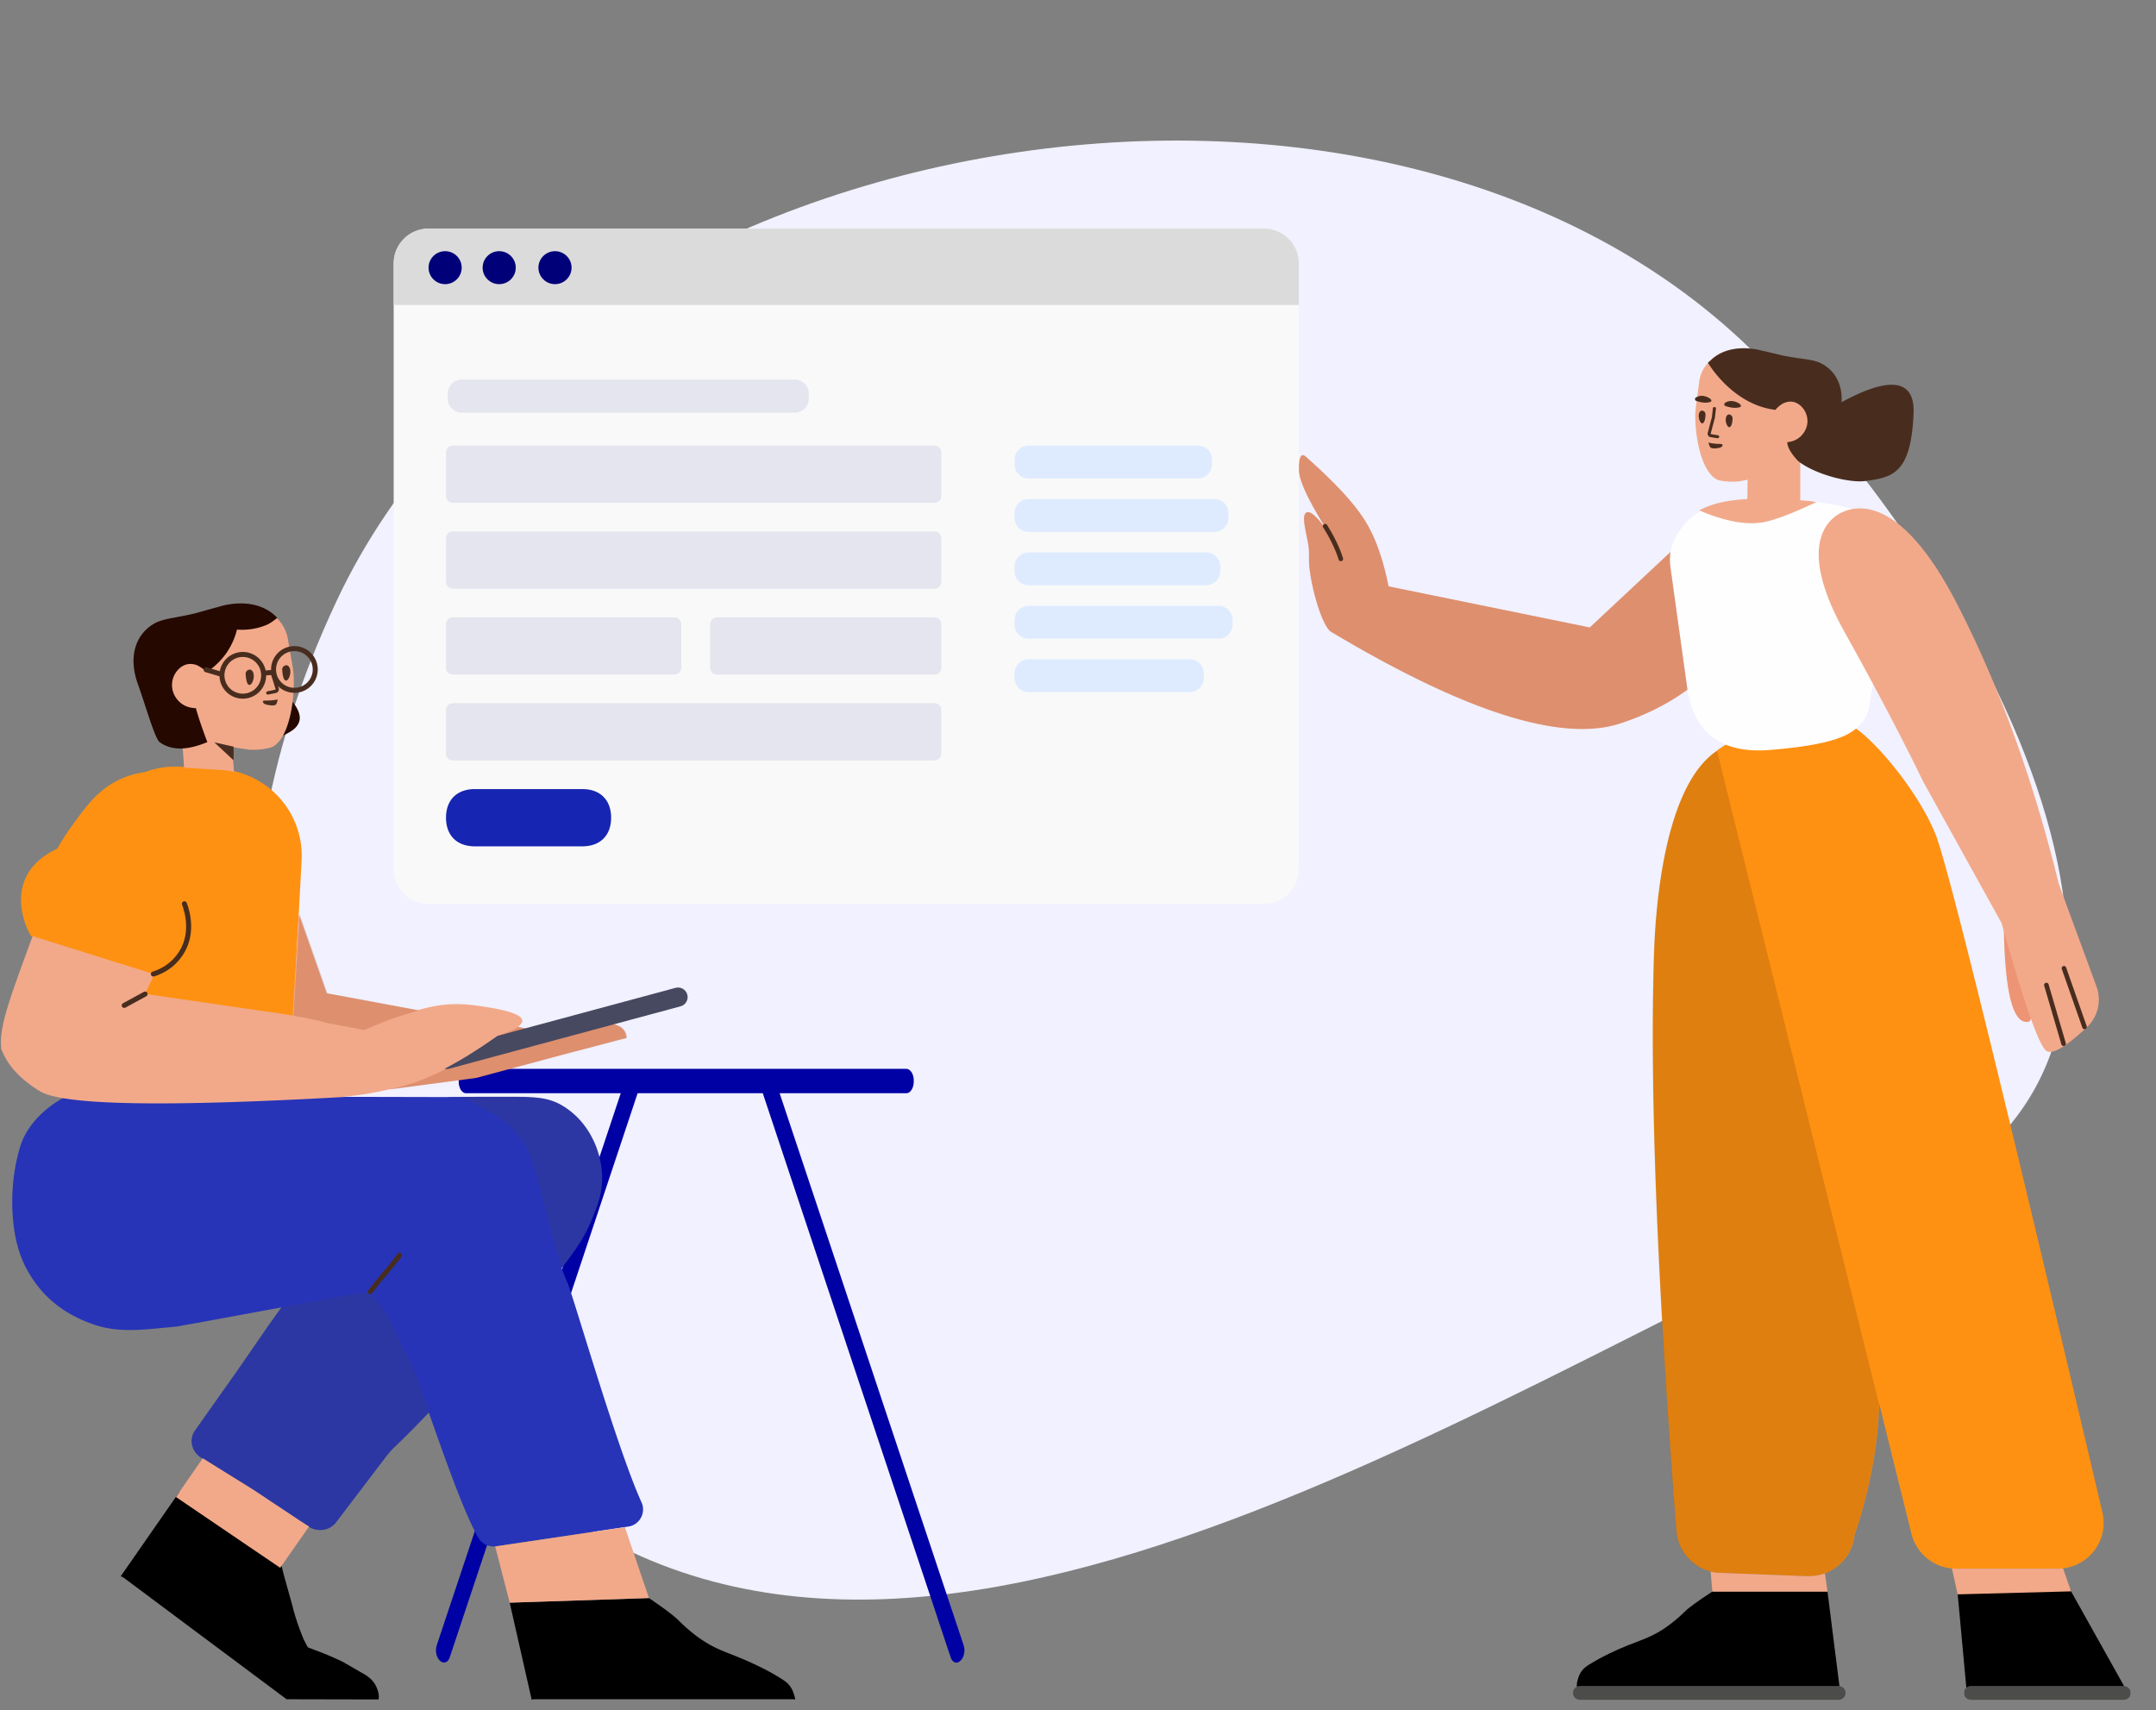 <svg xmlns="http://www.w3.org/2000/svg" xmlns:xlink="http://www.w3.org/1999/xlink" xmlns:v="https://vecta.io/nano" width="208" height="165" fill="none"><rect width="100%" height="100%" fill="#808080" stroke="none"/><path d="M32.477 57.971c21.85-46.534 101.153-60.05 137.309-23.402 23.25 23.567 45.659 67.043 14.003 81.424C139.2 136.25 82.636 176.043 46.48 139.395c-23.25-23.567-28.054-51.5-14.003-81.424z" fill="#f1f1ff"></path><path d="M204.867 164.002h-14.701c-.355 0-.665-.255-.665-.56v-.204c0-.305.296-.56.665-.56h14.701c.354 0 .665.255.665.56v.204c0 .305-.296.56-.665.56zm-27.481-1.324c.367 0 .665.297.665.662s-.298.662-.665.662h-24.969c-.367 0-.665-.296-.665-.662s.298-.662.665-.662h24.969z" fill="#4c4c4a"></path><path d="M204.92 162.678h-14.754c-.181 0-.344.061-.464.16l-.838-9.074 10.849-.395 5.207 9.309zm-27.46.004l-.074-.004h-24.969c-.102 0-.198.023-.284.064-.007-.056-.011-.113-.011-.171.015-.103.015-.221.045-.339.177-.706.398-1.162 1.078-1.588s1.359-.794 2.069-1.133c2.629-1.265 3.531-1.25 5.259-2.397.709-.485 1.374-1.03 1.98-1.633.404-.402 1.284-1.029 2.644-1.922h11.111l1.152 9.123z" fill="#000"></path><path d="M193.323 89.745c.12 6.298.941 9.236 2.464 8.814 0 0 .963-1.38.774-4.119l-1.112-4.729-1.003-.608a.74.74 0 0 0-1.015.246.73.73 0 0 0-.108.396z" fill="#ed9474"></path><path d="M165.67 72.42l-.006-.026c3.339-2.367 7.443-3.245 12.312-2.635 1.66.208 6.812 5.953 8.749 10.722 1.176 2.896 6.545 24.712 16.106 65.449a4.36 4.36 0 0 1 .117 1.004c0 2.437-1.985 4.413-4.433 4.413h-9.802a4.43 4.43 0 0 1-4.303-3.355l-3.106-12.526c-.143 4.126-.94 8.346-2.391 12.66-.238 2.295-2.23 4.042-4.579 3.952l-8.353-.318c-2.25-.085-4.078-1.836-4.25-4.071-1.852-23.986-2.571-42.504-2.157-55.555.19-6.016 1.314-16.535 6.096-19.714z" fill="#fe9112"></path><path opacity=".177" d="M165.647 72.424l15.632 63.04c-.142 4.128-.939 8.351-2.392 12.668-.237 2.295-2.229 4.042-4.578 3.953l-8.354-.318c-2.25-.086-4.077-1.837-4.25-4.071-1.851-23.986-2.57-42.505-2.157-55.556.191-6.017 1.315-16.538 6.099-19.716h0z" fill="#542e02"></path><path d="M162.808 66.648l-1.657-11.953c-.103-.525-.087-1.625.3-2.456 1.446-3.103 4.232-4.213 9.299-4.066l.938.033c5.512.163 10.441 1.012 10.971 4.667.067.439.065 3.345 0 3.779l-2.205 10.682c-.042.726-.227 1.796-.962 2.556-1.026 1.07-2.556 1.944-8.667 2.463-4.621.392-7.293-1.509-8.017-5.704z" fill="#fefefe"></path><path d="M188.314 151.338l.373.015h9.802c.184 0 .365-.011.542-.033l.774 2.22-10.941.288-.55-2.49zm-23.281.297c.296.075.605.108.922.12l8.354.318c.639.004 1.207-.068 1.749-.274l.252 1.76h-11.113l-.164-1.924zm3.54-103.482l.03-1.867-.854.162c-.96.085-1.743-.067-1.886-.107-1.207-.301-2.24-2.768-2.313-6.081-.012-.271.019-.534.036-.8l.343-2.613c.074-.584.293-1.143.659-1.602.155-.197.307-.379.466-.516 1.853-1.736 4.553-.888 5.038-.744.058.01.114.035.172.045.53.227 1.042.213 1.569.29a.45.45 0 0 1 .362.497l-.584 3.721c-.032.233.335.185 1.099-.145.709.065 1.689 1.172 1.826 1.928.155.819-.217 1.56-.758 1.988l-.099.071v5.886l.996.081.545.098c-2.457 1.172-4.246 1.833-5.368 1.981-1.606.212-3.577-.182-5.911-1.182 1.188-.66 2.724-.996 4.632-1.092zm-7.417 5.109c-.059.427-.064.861-.026 1.288l1.666 11.994c-1.899 1.384-4.072 2.473-6.519 3.268-5.644 1.834-14.951-1.129-27.922-8.887l.004-.006c-.968-.746-2.074-5.073-2.074-6.852v-.728c.028-1.096-.793-3.294-.349-3.807.42-.487 1.402.5 2.945 2.96-2.384-3.621-3.576-6.018-3.576-7.192s.21-1.6.631-1.279c2.767 2.445 4.671 4.491 5.711 6.137 1.015 1.605 1.786 3.743 2.313 6.413l19.417 3.967 7.779-7.275zM193.1 89.057l-7.553-13.634c-2.08-4.278-4.611-9.093-7.596-14.445-4.476-8.028-1.716-10.495-.911-11.148 1.007-.747 5.681-3.386 11.776 8.456 4.052 7.872 7.32 16.869 9.804 26.991l3.639 9.903c.508 1.382.139 2.932-.937 3.941-2.015 1.888-3.311 2.647-3.888 2.278-.704-.449-2.149-4.562-4.334-12.34z" fill="#f2a98a"></path><path opacity=".2" d="M161.156 53.261c-.059.427-.064.861-.026 1.288l1.666 11.994c-1.899 1.384-4.072 2.473-6.519 3.268-5.644 1.834-14.951-1.129-27.922-8.887l.004-.006c-.968-.746-2.074-5.073-2.074-6.852v-.728c.028-1.096-.793-3.294-.349-3.807.42-.487 1.402.5 2.945 2.96-2.384-3.621-3.576-6.018-3.576-7.192s.21-1.6.631-1.279c2.767 2.445 4.671 4.491 5.711 6.137 1.015 1.605 1.786 3.743 2.313 6.413l19.417 3.967 7.779-7.275z" fill="#8c2a00"></path><path d="M128.029 50.65c.708 1.131 1.221 2.199 1.539 3.206.036.116-.029.24-.145.277s-.242-.028-.278-.144c-.306-.969-.803-2.005-1.492-3.106a.22.22 0 0 1 .071-.304c.104-.064.241-.033.305.071zm36.512-10.66c.002-.179-.121-.335-.295-.365-.117-.02-.229.02-.309.215-.183.446.15 1.191.385.964.176-.148.204-.562.219-.813zm2.605.368a.36.36 0 0 0-.295-.365c-.116-.02-.229.02-.308.215-.184.446.149 1.191.384.964.177-.148.219-.559.219-.813zm30.069 54.751c-.037-.116.027-.24.143-.278s.242.026.279.142l.831 2.837.826 2.819a.22.22 0 0 1-.143.277c-.116.038-.241-.026-.279-.142l-.831-2.837-.826-2.819zm1.695-1.62a.22.22 0 0 1 .143-.278c.116-.038.241.026.279.142l.989 2.821.994 2.835a.22.22 0 0 1-.143.278c-.116.038-.241-.026-.279-.142l-.989-2.821-.994-2.835zm-33.178-50.255c.107-.014.368-.065.436-.218.004-.029.026-.071.015-.102-.045-.096-.242-.08-.509-.09-.474-.025-.848-.125-.848-.125s.074.308.136.392c.112.254.603.163.77.143zm-.982-1.461l-.003.016c-.024.159.063.322.219.372l.061.014.662.109c.08.012.156-.044.167-.124s-.043-.155-.124-.167l-.643-.106-.045-.01c.003.001-.007-.018-.005-.04l.404-1.521.004-.021.098-.863c.009-.081-.049-.154-.13-.163s-.154.049-.164.13l-.097.852-.404 1.52zm-1.102-3.09c.268.092.726.217 1.159.144.677-.09.083-.553-.518-.629-.294-.037-.538.07-.689.163-.12.084-.093.267.048.322zm2.822.496c.284.094.742.22 1.189.149.674-.076.083-.553-.518-.629-.309-.039-.552.067-.704.16-.134.081-.107.265.033.32zm6.798 5.072a1.55 1.55 0 0 0 .372.361c1.684 1.215 4.808 1.999 6.322 1.798 2.652-.352 4.4-.735 4.65-6.497.176-4.053-3.44-3.02-6.947-1.108.046-.728-.048-1.592-.53-2.403-.332-.581-.768-.912-.954-1.049-1.023-.747-1.933-.608-4.137-1.04l-1.943-.461c-.061.004-.117-.02-.175-.031-.485-.145-3.124-.742-4.877.936-.005.029-.276.205-.269.251 0 0 2.331 4.038 6.505 4.539.1-.127.366-.431.786-.646.049-.021.393-.185.791-.145.709.065 1.339.743 1.475 1.499.16.79-.208 1.517-.735 1.947-.428.35-.908.434-1.178.459.018.218.071.444.186.658a4.44 4.44 0 0 0 .658.931z" fill="#482d1f"></path><path d="M121.941 22.057H41.346c-1.859 0-3.365 1.5-3.365 3.35v58.456c0 1.85 1.507 3.35 3.365 3.35h80.595c1.858 0 3.365-1.5 3.365-3.35V25.407c0-1.85-1.507-3.35-3.365-3.35z" fill="#f9f9f9"></path><g fill="#e4e5ee"><path d="M76.68 36.629H44.543c-.743 0-1.346.6-1.346 1.34v.503c0 .74.603 1.34 1.346 1.34H76.68c.743 0 1.346-.6 1.346-1.34v-.503c0-.74-.603-1.34-1.346-1.34z"></path><path fill-rule="evenodd" d="M43.028 43.663a.67.67 0 0 1 .673-.669H90.14a.67.67 0 0 1 .673.669v4.185a.67.67 0 0 1-.673.669H43.702c-.372 0-.673-.301-.673-.669v-4.185zm0 8.285a.67.67 0 0 1 .673-.669H90.14a.67.67 0 0 1 .673.669v4.185a.67.67 0 0 1-.673.669H43.702c-.372 0-.673-.301-.673-.669v-4.185zm0 8.285a.67.67 0 0 1 .673-.669h21.351c.372 0 .673.301.673.669v4.185a.67.67 0 0 1-.673.669H43.702c-.372 0-.673-.301-.673-.669v-4.185zm25.485 0c0-.369.303-.669.673-.669H90.14c.372 0 .674.301.674.669v4.185a.67.67 0 0 1-.674.669H69.187c-.372 0-.673-.301-.673-.669v-4.185zm-25.485 8.285a.67.67 0 0 1 .673-.669H90.14c.372 0 .673.301.673.669v4.185a.67.67 0 0 1-.673.669H43.702c-.372 0-.673-.301-.673-.669v-4.185z"></path></g><path d="M45.803 76.133h10.38c.573 0 1.072.117 1.483.336a2.29 2.29 0 0 1 .954.949c.22.409.337.906.337 1.477s-.117 1.068-.337 1.477a2.29 2.29 0 0 1-.954.949c-.411.219-.91.336-1.483.336h-10.38c-.573 0-1.072-.117-1.483-.336a2.29 2.29 0 0 1-.954-.949c-.22-.409-.337-.906-.337-1.477s.117-1.068.337-1.477a2.29 2.29 0 0 1 .954-.949c.411-.219.91-.336 1.483-.336z" fill="#1625b2"></path><path d="M99.237 42.994h16.334c.749 0 1.357.605 1.357 1.351v.469c0 .746-.608 1.351-1.357 1.351H99.237c-.75 0-1.357-.605-1.357-1.351v-.469c0-.746.608-1.351 1.357-1.351zm0 5.153h17.921c.749 0 1.357.605 1.357 1.351v.469c0 .746-.608 1.351-1.357 1.351H99.237c-.75 0-1.357-.605-1.357-1.351v-.469c0-.746.608-1.351 1.357-1.351zm0 5.153h17.127c.75 0 1.357.605 1.357 1.351v.469c0 .746-.607 1.351-1.357 1.351H99.237c-.75 0-1.357-.605-1.357-1.351v-.469c0-.746.608-1.351 1.357-1.351zm0 5.153h18.318c.749 0 1.357.605 1.357 1.351v.469c0 .746-.608 1.351-1.357 1.351H99.237c-.75 0-1.357-.605-1.357-1.351v-.469c0-.746.608-1.351 1.357-1.351zm0 5.153h15.54c.75 0 1.357.605 1.357 1.351v.469c0 .746-.607 1.351-1.357 1.351h-15.54c-.75 0-1.357-.605-1.357-1.351v-.469c0-.746.608-1.351 1.357-1.351z" fill="#deebff"></path><path d="M37.981 25.407a3.36 3.36 0 0 1 3.366-3.351h80.592a3.36 3.36 0 0 1 3.366 3.351v4.019H37.981v-4.019z" fill="#dbdbdb"></path><g fill="#000079"><use xlink:href="#B"></use><use xlink:href="#B" x="5.216"></use><use xlink:href="#B" x="10.6"></use></g><path d="M75.213 105.476h12.245c.371 0 .697-.506.697-1.113v-.127c0-.607-.325-1.113-.728-1.113H76.08 55.475 44.949c-.372 0-.697.506-.697 1.113v.127c0 .607.31 1.113.697 1.113h14.939l-4.118 12.35-8.793 26.395-4.845 14.527c-.17.506-.031 1.164.294 1.468l.062.05c.325.279.743.127.898-.354l18.128-54.436h12.075l18.128 54.436c.155.481.573.658.898.354l.062-.05c.325-.304.464-.962.294-1.468l-4.845-14.527-8.793-26.395-4.118-12.35z" fill="#0001a5"></path><path d="M51.297 164.001a.73.73 0 0 1 .277-.055h24.929a.72.72 0 0 1 .219.034c-.006-.05-.013-.102-.026-.154-.193-.772-.434-1.287-1.158-1.754s-1.464-.885-2.236-1.255c-2.847-1.4-3.828-1.4-5.693-2.672-.772-.531-1.48-1.142-2.139-1.802-.44-.44-1.394-1.159-2.863-2.157l-13.433.446 2.123 9.369zm-39.66-11.907c.1.013.191.055.283.119l15.732 11.736 8.827.019.028.001a.87.87 0 0 0 .046-.3c-.018-.113-.02-.242-.054-.37-.205-.771-.546-1.262-1.272-1.717l-2.147-1.238c-1.518-.734-2.51-1.066-3.383-1.407l-.372-.704c-.149-.32-.807-1.986-1.097-3.245l-.831-2.976-.227-.9-9.875-7.152-5.657 8.134z" fill="#000"></path><path d="M43.279 105.847h-.647l-21.712-.048-14.469-.006c-.466.113-3.624 1.851-4.525 4.898-.482 1.63-.868 3.814-.708 6.518.097 1.078.241 3.428 1.608 5.681 1.415 2.35 3.377 3.927 6.289 4.925 2.477.837 4.905.45 7.897.177h.032l.611-.113.547-.096.708-.129h.032l7.688-1.416.112-.017.407-.079-1.212 1.69-3.088 4.474-4.037 5.713c-.611.853-.338 2.044.611 2.639l4.97 3.09 4.503 2.994.885.563c.884.547 2.042.37 2.638-.419l4.6-6.051c1.225-1.582.462-.488 4.351-4.542 1.499 4.227 3.447 9.829 4.802 12.106a1.65 1.65 0 0 0 1.673.788l12.77-1.899c1.094-.161 1.737-1.336 1.271-2.35-2.364-5.198-6.56-19.854-7.139-21.174-.196-.445-.382-.916-.558-1.404 1.495-1.96 2.23-3.066 2.854-4.571.563-1.352 1.078-2.591 1.045-4.265-.048-2.478-1.287-5.295-3.764-6.807-1.383-.853-2.703-.813-3.507-.878-.718-.021-3.229-.021-7.531 0z" fill="#2734b7"></path><path opacity=".177" d="M43.279 105.824h.357c1.142 0 1.352.257 2.365.772.788.387 1.608.853 2.445 1.449 1.158.804 2.043 1.947 2.59 3.235.016.032.032.064.048.112 1.019 2.45 1.828 7.185 3.158 10.897 1.459-1.916 2.184-3.014 2.8-4.5.563-1.352 1.078-2.591 1.046-4.265-.048-2.478-1.287-5.295-3.764-6.808-1.383-.853-2.724-.828-3.529-.893-.718-.021-3.224-.021-7.515 0v.001zm-16.123 20.307l-1.22 1.7-3.088 4.474-4.037 5.714c-.611.853-.338 2.044.611 2.639l4.97 3.09 4.503 2.994.885.563c.885.547 2.043.37 2.638-.419l4.6-6.051c1.231-1.59.455-.477 4.409-4.603-.88-2.48-1.604-4.481-1.961-5.046-.788-1.255-1.572-3.62-2.263-4.537-.37-.499-.885-1.191-1.528-1.996l-2.171.306-3.008.547-3.34.625z" fill="#444"></path><path d="M38.739 121.265l-1.431 1.774c-.261.254-.519.567-1.383 1.718a.24.24 0 0 1-.338.048c-.106-.08-.128-.231-.048-.338l1.431-1.774c.261-.254.519-.567 1.383-1.718a.24.24 0 0 1 .338-.048c.107.08.128.231.048.338z" fill="#482d1f"></path><path d="M7.76 91.802L3.005 90.31c-.326-.401-3.109-5.783 2.518-8.424.399-.708.836-1.394 1.312-2.054 1.447-2.028 2.638-3.669 4.761-4.651a8.34 8.34 0 0 1 2.373-.682c1.074-.405 2.247-.596 3.465-.525l3.699.225c4.696.257 8.251 4.249 7.961 8.9l-.016.29-.467 8.714-.411 8.352-.231 1.603c0 .129-.016.241-.032.37l-.048.418c-.048.371-1.126 2.817-1.19 2.962l-20.249.032 1.31-14.038z" fill="#fe9112"></path><path d="M29.816 147.283l-.85-.541-4.503-2.994-4.905-3.049-2.585 3.737 10.056 6.829 2.786-3.982zm30.471.064l-12.373 1.84-.143.015 1.404 5.43 13.433-.446-2.32-6.839zM17.224 67.995l.245 1.889.101 1.445.191 2.739 3.398.207a8.59 8.59 0 0 1 1.415.196l-.176-2.392.208.033 1.45.221c1.052.055 1.892-.149 2.049-.208 1.296-.381 2.313-3.13 2.237-6.755-.004-.29-.04-.578-.077-.866l-.489-2.837c-.109-.638-.376-1.232-.781-1.72a3.6 3.6 0 0 0-.538-.543c-2.094-1.822-5.03-.922-5.55-.741l-.189.062a7.46 7.46 0 0 1-1.654.551c-.255.05-.414.303-.364.558l.798 4.042c.075.382-3.041-1.256-3.095 2.088-.127.822.268 1.579.819 2.032zm11.022 29.989l-1.243-.201-13.031-1.89c.16-.287.515-1.034.96-1.994a11.36 11.36 0 0 1-.339.012L3.15 90.318l-.305.824C.939 96.347-.106 99.143.12 101.093c-.013.002-.026.004-.039.005.014.012.03.05.054.109.01.067.021.133.034.197l.037-.015c.26.658 1.017 2.309 3.671 3.91 2.217 1.338 11.996 1.518 29.336.54l.051-.039c1.841-.146 3.852-.534 6.033-1.161-.615.178-1.218.338-1.81.479L45.946 104l8.553-2.302 2.818-.735 3.104-.821c-.096-1.931-3.152-1.448-4.519-1.126l-5.034.257a12.69 12.69 0 0 0-.915-.208c1.251-.864-.17-1.557-4.264-2.079-2.126-.271-3.746.012-5.397.479l-8.797-1.633.013-.012-2.68-7.622-.253 4.27-.016.161-.312 5.355z" fill="#f2a98a"></path><path d="M22.535 73.358l-1.857-1.732 1.857.414v1.318z" fill="#482d1f"></path><path d="M28.232 67.713c.523.665.807 1.327.641 1.882-.211.702-.877 1.035-1.557 1.371.418-.774.751-1.901.916-3.253zm-9.333.613c.226.832.594 1.922 1.104 3.272-1.962.826-3.498.826-4.609 0-.459-.339-1.44-3.807-2.078-5.553-.202-.583-.904-2.55.066-4.361.342-.637.799-1.024.997-1.183 1.084-.866 2.075-.758 4.454-1.328l2.088-.582c.064-.005.127-.025.19-.046.519-.181 3.398-.955 5.376.81l.262.258c-.407.333-.746.557-1.018.673-1.143.483-2.205.509-2.87.459-.1.41-.26.889-.5 1.374-.674 1.403-1.744 2.27-2.41 2.729a3.48 3.48 0 0 0-.928-.656c-.05-.029-.432-.18-.863-.117-.767.102-1.422.874-1.541 1.705-.133.864.293 1.657.888 2.1.537.399 1.127.44 1.392.445z" fill="#250900"></path><path d="M12.101 97.218c-.117.064-.263.021-.327-.096s-.021-.264.096-.328l2.011-1.098a.24.24 0 0 1 .327.096c.064.117.021.264-.096.328l-2.01 1.098zm5.465-9.93c-.048-.124.013-.264.137-.312s.264.013.312.137l.107.3c.062.191.118.399.167.624.314 1.459.165 2.926-.718 4.205-.728 1.049-1.698 1.648-2.702 1.965-.127.04-.263-.03-.303-.157s.03-.263.157-.303c.911-.288 1.794-.833 2.451-1.78.795-1.152.931-2.488.643-3.829l-.154-.577-.097-.273z" fill="#482d1f"></path><path opacity=".2" d="M28.325 98.013l.314-5.384.016-.161.253-4.27 2.68 7.622-.013.012 8.839 1.641-1.809.552c-.855.27-2.011.724-3.467 1.361l-3.129-.607c-1.043-.147-.462-.224-3.684-.765h0zm21.699 1.051l.923.209 5.034-.257c1.367-.322 4.423-.805 4.519 1.126l-3.104.821-2.818.735L46.026 104l-8.458 1.118 1.81-.479c2.392-.695 5.343-2.287 8.854-4.776.831-.281 1.429-.547 1.792-.799z" fill="#8c2a00"></path><path d="M42.879 103.12c1.555-.805 3.265-1.865 5.13-3.182l17.173-4.63c.483-.129.997.161 1.126.66s-.161.998-.659 1.127l-22.324 6.019c-.152.039-.304.039-.445.007h0z" fill="#474961"></path><g fill="#482d1f"><path d="M27.225 64.627c.03.303.065.793.243.979.289.299.701-.613.483-1.15-.099-.22-.236-.294-.368-.265a.41.41 0 0 0-.358.437zm-3.528.421c.03.303.065.793.243.979.289.299.701-.613.483-1.15-.099-.22-.235-.294-.368-.265a.41.41 0 0 0-.358.437zm2.734-.136l.466 1.496c.042.193-.067.401-.251.441-.107.032-.177.046-.458.101l-.313.063c-.087.018-.172-.037-.191-.124s.037-.172.124-.191l.319-.064.44-.097a.06.06 0 0 0 .019-.047l-.462-1.482a.16.16 0 1 1 .307-.095zm-.588 3.101c-.112-.012-.393-.078-.459-.244-.007-.034-.033-.083-.022-.103.042-.099.251-.071.532-.077.498-.016.903-.102.903-.102s-.073.321-.129.423c-.121.242-.645.137-.824.103z"></path><path d="M25.626 64.683a2.25 2.25 0 0 0-2.67-1.731c-.895.19-1.552.888-1.733 1.729l-.008.078.008-.078-.015.076-1.249-.368c-.128-.038-.262.035-.3.163s.035.262.163.3l1.308.385c.015.004.03.007.045.009a2.28 2.28 0 0 0 .048.379 2.25 2.25 0 0 0 2.671 1.736c1.036-.22 1.753-1.121 1.783-2.135l-.005-.061.549-.041.01.063a2.25 2.25 0 0 0 2.64 1.609c1.216-.259 1.993-1.455 1.734-2.672a2.25 2.25 0 0 0-2.671-1.735c-1.077.229-1.809 1.194-1.783 2.257l-.524.039h0zm-1.834 2.205a1.77 1.77 0 1 1-.736-3.463 1.77 1.77 0 1 1 .736 3.463zm4.977-.565a1.77 1.77 0 1 1-.736-3.463 1.77 1.77 0 1 1 .736 3.463z"></path></g><defs><path id="B" d="M42.944 27.416c.883 0 1.598-.712 1.598-1.591s-.716-1.591-1.598-1.591-1.599.712-1.599 1.591.716 1.591 1.599 1.591z"></path></defs></svg>